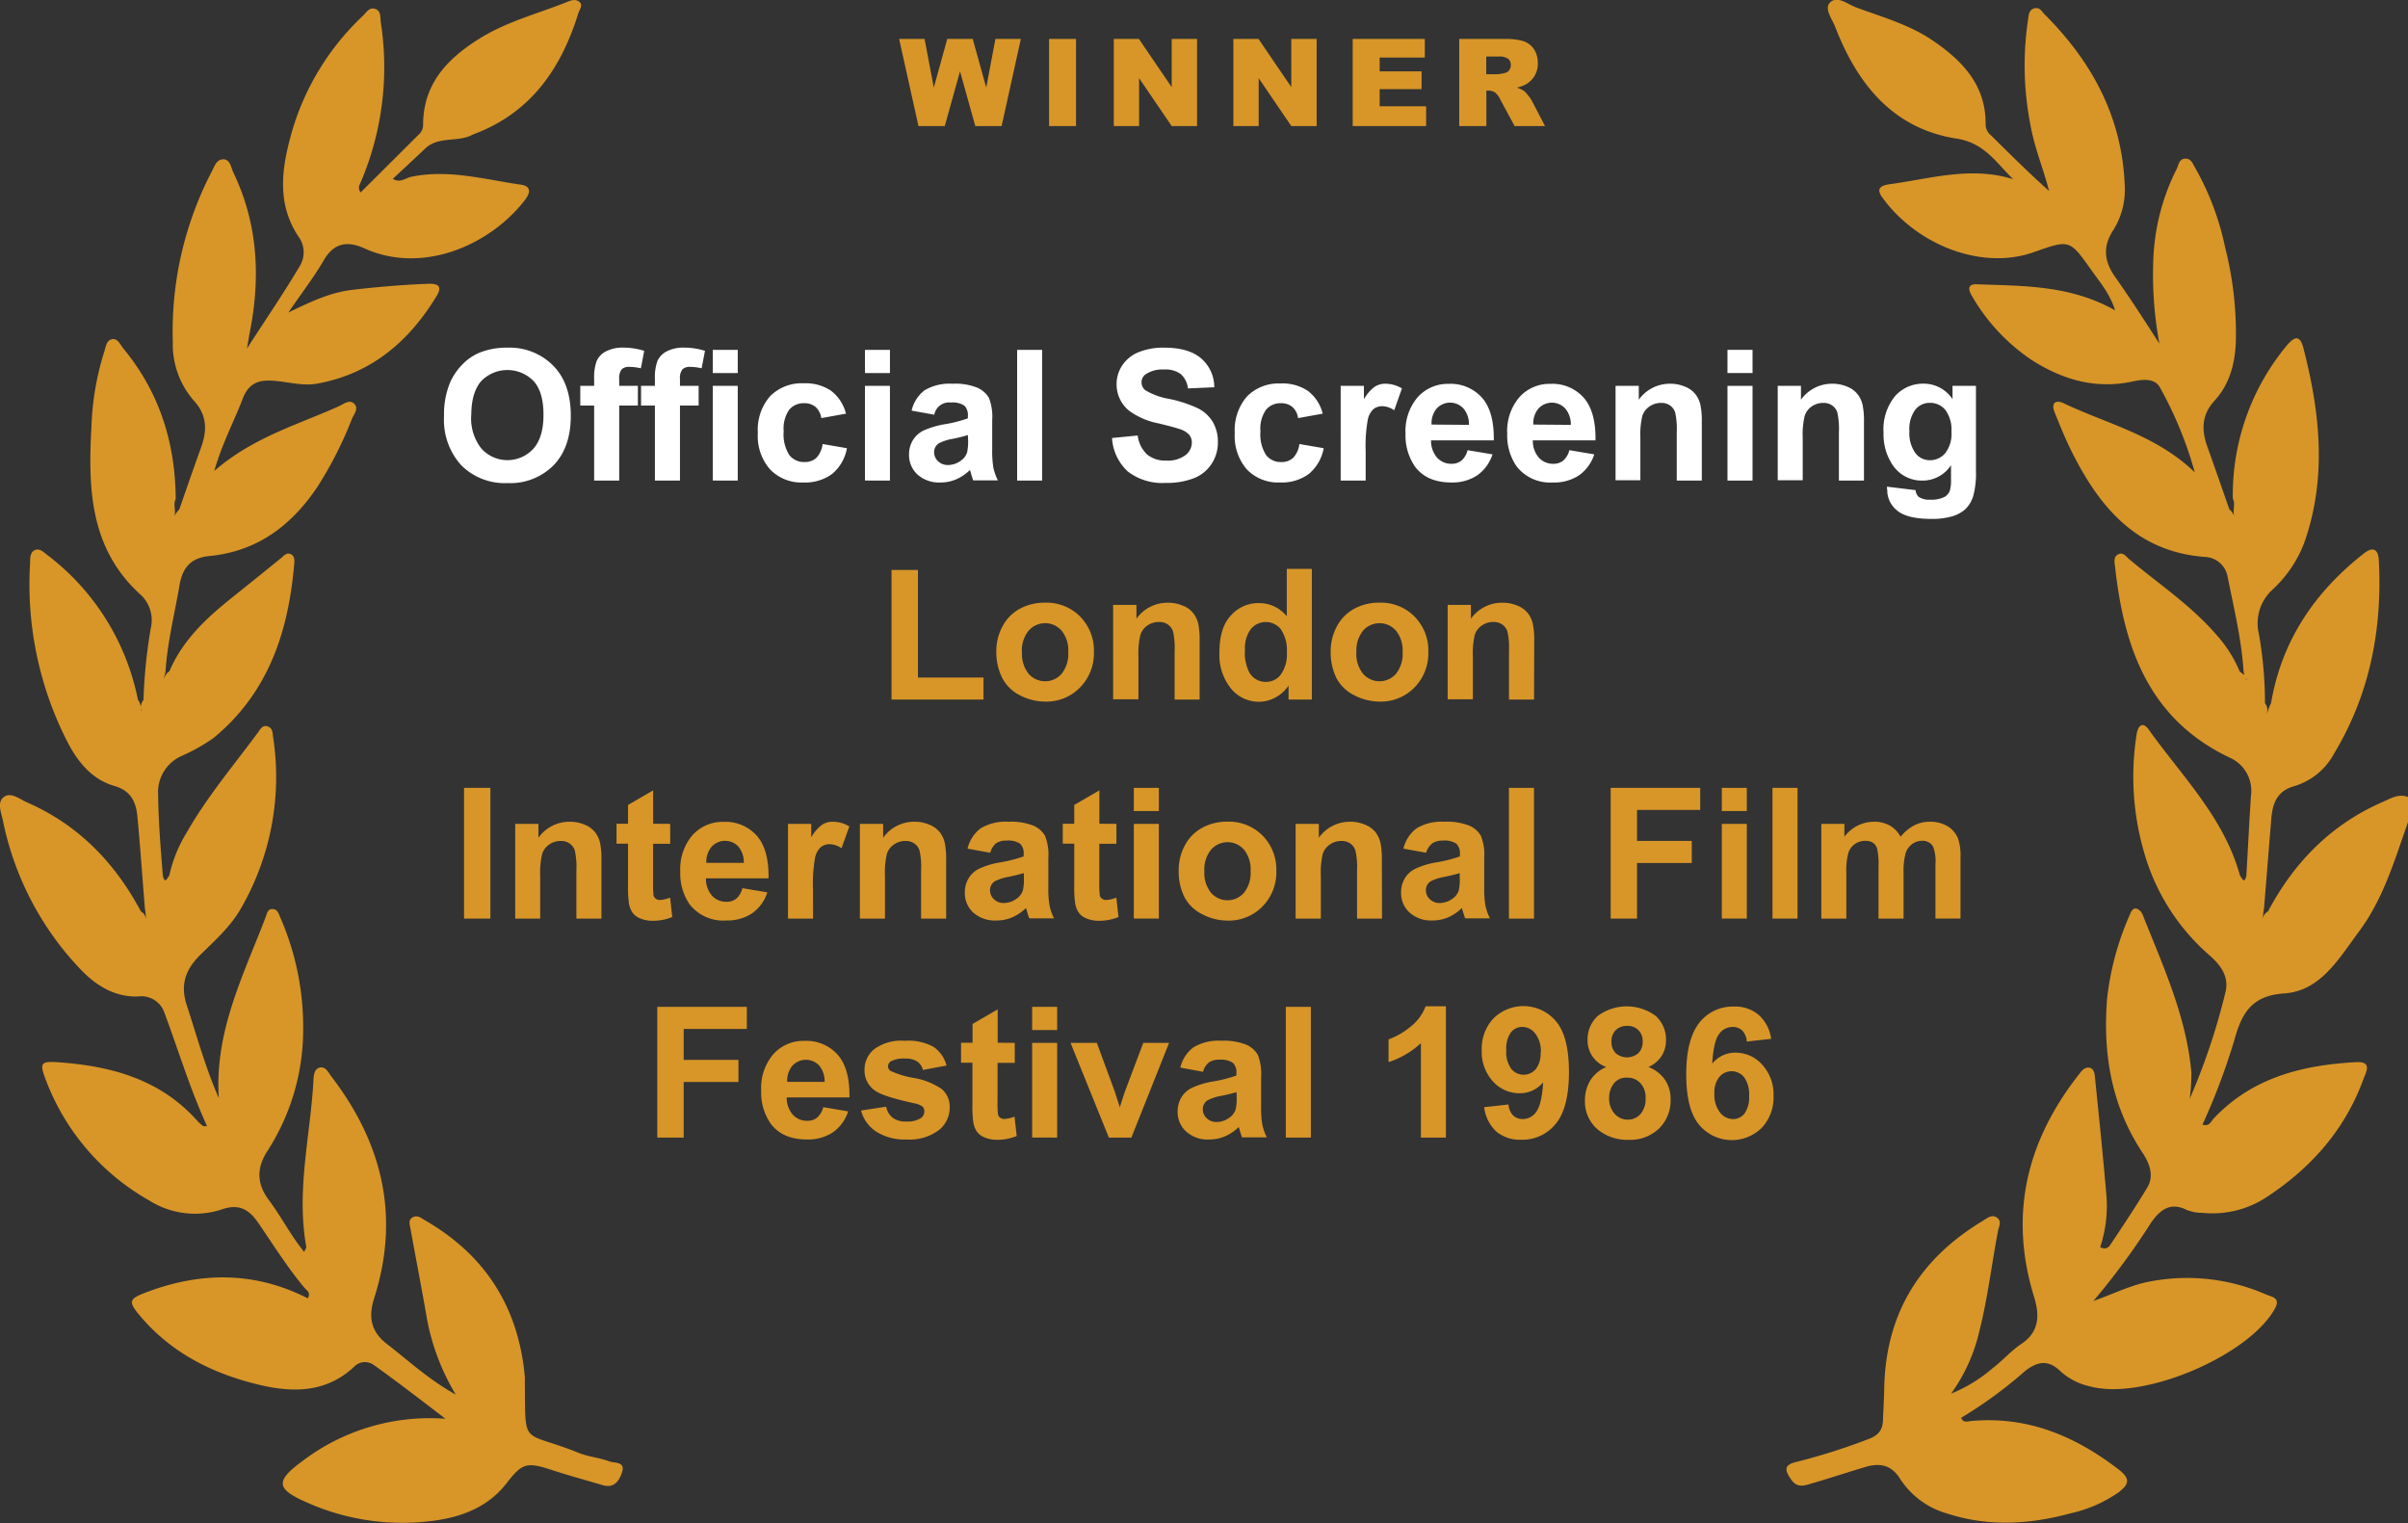 <svg xmlns="http://www.w3.org/2000/svg" viewBox="0 0 395.88 250.35"><rect x="0" y="0" width="395.88" height="250.35" fill="#333333" stroke="none"/><defs><style>.cls-1{fill:#fff;}.cls-2{fill:#d89628;}</style></defs><g id="Layer_2" data-name="Layer 2"><g id="Layer_1-2" data-name="Layer 1"><path class="cls-1" d="M73,68.38a13.58,13.58,0,0,1,1-5.51,10,10,0,0,1,2-2.94A8.5,8.5,0,0,1,78.77,58a11.91,11.91,0,0,1,4.63-.85,10.08,10.08,0,0,1,7.59,3q2.85,2.94,2.85,8.19c0,3.46-.94,6.18-2.82,8.13a10,10,0,0,1-7.56,2.94,10.12,10.12,0,0,1-7.62-2.92A11.11,11.11,0,0,1,73,68.38Zm4.47-.15a8,8,0,0,0,1.69,5.53,5.78,5.78,0,0,0,8.53,0q1.67-1.87,1.66-5.61t-1.62-5.5a6,6,0,0,0-8.62,0Q77.49,64.52,77.48,68.23Z"/><path class="cls-1" d="M95.4,63.43h2.28V62.26a7.72,7.72,0,0,1,.42-2.93,3.3,3.3,0,0,1,1.54-1.58,5.93,5.93,0,0,1,2.83-.61,11.49,11.49,0,0,1,3.44.53l-.55,2.87a8.55,8.55,0,0,0-1.89-.23,1.66,1.66,0,0,0-1.28.42,2.38,2.38,0,0,0-.39,1.6v1.1h3.07v3.24H101.8V79H97.68V66.67H95.4Z"/><path class="cls-1" d="M105.39,63.43h2.28V62.26a7.72,7.72,0,0,1,.42-2.93,3.3,3.3,0,0,1,1.54-1.58,5.93,5.93,0,0,1,2.83-.61,11.49,11.49,0,0,1,3.44.53l-.55,2.87a8.55,8.55,0,0,0-1.89-.23,1.67,1.67,0,0,0-1.28.42,2.38,2.38,0,0,0-.39,1.6v1.1h3.07v3.24h-3.07V79h-4.12V66.67h-2.28Z"/><path class="cls-1" d="M117.18,61.32V57.51h4.11v3.81Zm0,17.67V63.43h4.11V79Z"/><path class="cls-1" d="M139.08,68l-4.06.73a3,3,0,0,0-.93-1.83,2.8,2.8,0,0,0-1.88-.62,3.08,3.08,0,0,0-2.46,1.07,5.42,5.42,0,0,0-.91,3.55,6.3,6.3,0,0,0,.93,3.91,3.05,3.05,0,0,0,2.5,1.14,2.8,2.8,0,0,0,1.92-.66,4.12,4.12,0,0,0,1.05-2.3l4,.69a7.19,7.19,0,0,1-2.41,4.21,7.53,7.53,0,0,1-4.79,1.42,7.13,7.13,0,0,1-5.45-2.16,8.34,8.34,0,0,1-2-6,8.36,8.36,0,0,1,2-6,7.25,7.25,0,0,1,5.51-2.14,7.5,7.5,0,0,1,4.52,1.22A6.8,6.8,0,0,1,139.08,68Z"/><path class="cls-1" d="M142.2,61.32V57.51h4.11v3.81Zm0,17.67V63.43h4.11V79Z"/><path class="cls-1" d="M153.61,68.17l-3.74-.67A5.85,5.85,0,0,1,152,64.16a8,8,0,0,1,4.57-1.08,9.72,9.72,0,0,1,4.1.65,4.13,4.13,0,0,1,1.9,1.65,8.45,8.45,0,0,1,.55,3.69l0,4.8a17.07,17.07,0,0,0,.19,3,9.42,9.42,0,0,0,.74,2.09H160c-.11-.28-.24-.68-.39-1.22-.07-.24-.12-.41-.15-.48a7.41,7.41,0,0,1-2.26,1.53,6.3,6.3,0,0,1-2.56.52A5.32,5.32,0,0,1,150.83,78a4.33,4.33,0,0,1-1.38-3.29,4.4,4.4,0,0,1,.63-2.35,4.17,4.17,0,0,1,1.76-1.59,14.47,14.47,0,0,1,3.28-1,22,22,0,0,0,4-1v-.41a2.14,2.14,0,0,0-.59-1.69,3.5,3.5,0,0,0-2.21-.5,2.46,2.46,0,0,0-2.71,1.94Zm5.51,3.34a23.32,23.32,0,0,1-2.51.63,7.85,7.85,0,0,0-2.24.72,1.71,1.71,0,0,0-.8,1.45,2,2,0,0,0,.64,1.5,2.26,2.26,0,0,0,1.64.63A3.55,3.55,0,0,0,158,75.7a2.58,2.58,0,0,0,1-1.36,8.54,8.54,0,0,0,.16-2Z"/><path class="cls-1" d="M167.22,79V57.51h4.11V79Z"/><path class="cls-1" d="M182.82,72l4.22-.41a5.19,5.19,0,0,0,1.54,3.12,4.71,4.71,0,0,0,3.14,1,4.84,4.84,0,0,0,3.16-.88,2.63,2.63,0,0,0,1.06-2.08,2,2,0,0,0-.44-1.29,3.53,3.53,0,0,0-1.56-.93c-.51-.18-1.67-.49-3.48-.94a11.86,11.86,0,0,1-4.89-2.12,5.58,5.58,0,0,1-2-4.32,5.49,5.49,0,0,1,.92-3.07,5.83,5.83,0,0,1,2.68-2.18,10.74,10.74,0,0,1,4.23-.75c2.7,0,4.73.6,6.09,1.78a6.23,6.23,0,0,1,2.14,4.73l-4.33.19a3.71,3.71,0,0,0-1.2-2.38,4.31,4.31,0,0,0-2.74-.73,4.93,4.93,0,0,0-3,.78,1.56,1.56,0,0,0-.69,1.33,1.65,1.65,0,0,0,.64,1.31,11.52,11.52,0,0,0,4,1.43,21.18,21.18,0,0,1,4.68,1.55,6,6,0,0,1,2.37,2.18,6.38,6.38,0,0,1,.86,3.42,6.3,6.3,0,0,1-1,3.46,6.13,6.13,0,0,1-2.9,2.39,12.17,12.17,0,0,1-4.67.79,9.26,9.26,0,0,1-6.25-1.89A8.13,8.13,0,0,1,182.82,72Z"/><path class="cls-1" d="M217.46,68l-4.06.73a2.88,2.88,0,0,0-.93-1.83,2.8,2.8,0,0,0-1.88-.62,3.08,3.08,0,0,0-2.45,1.07,5.42,5.42,0,0,0-.92,3.55,6.3,6.3,0,0,0,.93,3.91,3.05,3.05,0,0,0,2.5,1.14,2.8,2.8,0,0,0,1.92-.66,4,4,0,0,0,1.05-2.3l4,.69a7.2,7.2,0,0,1-2.42,4.21,7.53,7.53,0,0,1-4.79,1.42A7.11,7.11,0,0,1,205,77.18a8.34,8.34,0,0,1-2-6,8.4,8.4,0,0,1,2-6,7.25,7.25,0,0,1,5.51-2.14,7.48,7.48,0,0,1,4.52,1.22A6.8,6.8,0,0,1,217.46,68Z"/><path class="cls-1" d="M224.52,79h-4.11V63.43h3.82v2.21A6.5,6.5,0,0,1,226,63.58a3.15,3.15,0,0,1,1.77-.5,5.28,5.28,0,0,1,2.71.77l-1.27,3.59a3.59,3.59,0,0,0-1.93-.67,2.33,2.33,0,0,0-1.47.47,3.3,3.3,0,0,0-.94,1.73,24.21,24.21,0,0,0-.35,5.21Z"/><path class="cls-1" d="M241.27,74l4.1.69a6.74,6.74,0,0,1-2.5,3.44,7.39,7.39,0,0,1-4.27,1.18c-2.71,0-4.71-.89-6-2.65a9,9,0,0,1-1.53-5.37,8.57,8.57,0,0,1,2-6,6.66,6.66,0,0,1,5.11-2.19,6.91,6.91,0,0,1,5.48,2.29q2,2.3,1.92,7H235.27a4.2,4.2,0,0,0,1,2.85,3.13,3.13,0,0,0,2.37,1,2.53,2.53,0,0,0,1.63-.53A3.25,3.25,0,0,0,241.27,74Zm.23-4.16a4,4,0,0,0-.92-2.71,3,3,0,0,0-4.37,0,3.8,3.8,0,0,0-.86,2.66Z"/><path class="cls-1" d="M258,74l4.1.69a6.74,6.74,0,0,1-2.5,3.44,7.36,7.36,0,0,1-4.27,1.18,7,7,0,0,1-6-2.65,8.91,8.91,0,0,1-1.54-5.37,8.57,8.57,0,0,1,2-6,6.66,6.66,0,0,1,5.11-2.19,6.88,6.88,0,0,1,5.48,2.29q2,2.3,1.92,7H252a4.19,4.19,0,0,0,1,2.85,3.13,3.13,0,0,0,2.38,1,2.5,2.5,0,0,0,1.62-.53A3.19,3.19,0,0,0,258,74Zm.24-4.16a3.93,3.93,0,0,0-.93-2.71,3,3,0,0,0-4.36,0,3.76,3.76,0,0,0-.87,2.66Z"/><path class="cls-1" d="M279.78,79h-4.12V71.05a12.58,12.58,0,0,0-.26-3.26,2.25,2.25,0,0,0-.86-1.15,2.41,2.41,0,0,0-1.43-.41,3.32,3.32,0,0,0-1.92.58A3,3,0,0,0,270,68.37a13.29,13.29,0,0,0-.32,3.57v7H265.6V63.43h3.82v2.28a6.25,6.25,0,0,1,5.13-2.63,6.18,6.18,0,0,1,2.49.49,4,4,0,0,1,1.7,1.25,4.45,4.45,0,0,1,.81,1.73,12.9,12.9,0,0,1,.23,2.77Z"/><path class="cls-1" d="M284,61.32V57.51h4.12v3.81ZM284,79V63.43h4.12V79Z"/><path class="cls-1" d="M306.44,79h-4.12V71.05a12.58,12.58,0,0,0-.26-3.26,2.25,2.25,0,0,0-.86-1.15,2.41,2.41,0,0,0-1.43-.41,3.32,3.32,0,0,0-1.92.58,3,3,0,0,0-1.16,1.56,13.29,13.29,0,0,0-.32,3.57v7h-4.11V63.43h3.82v2.28a6.25,6.25,0,0,1,5.13-2.63,6.18,6.18,0,0,1,2.49.49,4,4,0,0,1,1.7,1.25,4.45,4.45,0,0,1,.81,1.73,12.9,12.9,0,0,1,.23,2.77Z"/><path class="cls-1" d="M310.23,80l4.7.57a1.63,1.63,0,0,0,.54,1.13,3.13,3.13,0,0,0,1.85.44,4.85,4.85,0,0,0,2.42-.48,2.08,2.08,0,0,0,.82-1,6.23,6.23,0,0,0,.19-1.89V76.47A5.58,5.58,0,0,1,316.09,79a5.75,5.75,0,0,1-5-2.66,9,9,0,0,1-1.43-5.21,8.61,8.61,0,0,1,1.88-6,6.11,6.11,0,0,1,4.68-2.06A5.68,5.68,0,0,1,321,65.61V63.43h3.85v14a14,14,0,0,1-.45,4.11,5.08,5.08,0,0,1-1.27,2.14A5.62,5.62,0,0,1,321,84.86a11.68,11.68,0,0,1-3.47.44c-2.63,0-4.51-.45-5.61-1.36a4.24,4.24,0,0,1-1.65-3.43C310.22,80.37,310.22,80.21,310.23,80Zm3.68-9.13a5.61,5.61,0,0,0,1,3.63,2.94,2.94,0,0,0,2.36,1.15,3.25,3.25,0,0,0,2.55-1.18,5.16,5.16,0,0,0,1-3.49,5.48,5.48,0,0,0-1-3.59,3.18,3.18,0,0,0-2.52-1.17,3,3,0,0,0-2.44,1.15A5.36,5.36,0,0,0,313.91,70.88Z"/><path class="cls-2" d="M146.57,115V93.69h4.34v17.68h10.78V115Z"/><path class="cls-2" d="M163.8,107a8.34,8.34,0,0,1,1-4,6.91,6.91,0,0,1,2.86-2.93,8.46,8.46,0,0,1,4.14-1,7.78,7.78,0,0,1,5.79,2.29,7.93,7.93,0,0,1,2.25,5.79,8,8,0,0,1-2.28,5.86,7.71,7.71,0,0,1-5.73,2.32,9.07,9.07,0,0,1-4.08-1,6.62,6.62,0,0,1-2.95-2.83A9.41,9.41,0,0,1,163.8,107Zm4.22.22a5.16,5.16,0,0,0,1.09,3.54,3.6,3.6,0,0,0,5.42,0,5.2,5.2,0,0,0,1.09-3.57,5.12,5.12,0,0,0-1.09-3.52,3.6,3.6,0,0,0-5.42,0A5.17,5.17,0,0,0,168,107.21Z"/><path class="cls-2" d="M197.22,115h-4.11v-7.94a12.58,12.58,0,0,0-.26-3.26,2.3,2.3,0,0,0-.86-1.15,2.41,2.41,0,0,0-1.43-.41,3.32,3.32,0,0,0-1.92.58,2.92,2.92,0,0,0-1.16,1.56,13.29,13.29,0,0,0-.32,3.57v7H183V99.43h3.83v2.28A6.25,6.25,0,0,1,192,99.08a6.18,6.18,0,0,1,2.49.49,4,4,0,0,1,1.7,1.25,4.45,4.45,0,0,1,.81,1.73,13,13,0,0,1,.22,2.77Z"/><path class="cls-2" d="M215.67,115h-3.83V112.7a6.08,6.08,0,0,1-2.24,2,5.75,5.75,0,0,1-2.62.66,5.91,5.91,0,0,1-4.59-2.16,8.76,8.76,0,0,1-1.91-6q0-4,1.86-6a6,6,0,0,1,4.7-2.06,5.83,5.83,0,0,1,4.51,2.16V93.51h4.12Zm-11-8.12a7.09,7.09,0,0,0,.69,3.6,3.09,3.09,0,0,0,2.78,1.61,3,3,0,0,0,2.42-1.2,5.61,5.61,0,0,0,1-3.61,6.11,6.11,0,0,0-1-3.86,3.18,3.18,0,0,0-4.93,0A5.27,5.27,0,0,0,204.68,106.87Z"/><path class="cls-2" d="M218.77,107a8.45,8.45,0,0,1,1-4,6.94,6.94,0,0,1,2.87-2.93,8.39,8.39,0,0,1,4.13-1,7.75,7.75,0,0,1,5.79,2.29,7.9,7.9,0,0,1,2.26,5.79,8,8,0,0,1-2.28,5.86,7.73,7.73,0,0,1-5.74,2.32,9.06,9.06,0,0,1-4.07-1,6.65,6.65,0,0,1-3-2.83A9.53,9.53,0,0,1,218.77,107Zm4.22.22a5.16,5.16,0,0,0,1.1,3.54,3.59,3.59,0,0,0,5.41,0,5.2,5.2,0,0,0,1.09-3.57,5.12,5.12,0,0,0-1.09-3.52,3.59,3.59,0,0,0-5.41,0A5.17,5.17,0,0,0,223,107.21Z"/><path class="cls-2" d="M252.2,115h-4.12v-7.94a12.13,12.13,0,0,0-.26-3.26,2.25,2.25,0,0,0-.86-1.15,2.39,2.39,0,0,0-1.43-.41,3.26,3.26,0,0,0-1.91.58,2.94,2.94,0,0,0-1.17,1.56,13.41,13.41,0,0,0-.31,3.57v7H238V99.43h3.82v2.28A6.25,6.25,0,0,1,247,99.08a6.11,6.11,0,0,1,2.49.49,4.14,4.14,0,0,1,1.71,1.25,4.58,4.58,0,0,1,.8,1.73,12.9,12.9,0,0,1,.23,2.77Z"/><path class="cls-2" d="M76.29,151V129.51h4.33V151Z"/><path class="cls-2" d="M98.88,151H94.76v-7.94a12.58,12.58,0,0,0-.26-3.26,2.3,2.3,0,0,0-.86-1.15,2.41,2.41,0,0,0-1.43-.41,3.32,3.32,0,0,0-1.92.58,3,3,0,0,0-1.16,1.56,13.29,13.29,0,0,0-.32,3.57V151H84.7V135.43h3.82v2.28a6.25,6.25,0,0,1,5.13-2.63,6.18,6.18,0,0,1,2.49.49,4.13,4.13,0,0,1,1.7,1.25,4.45,4.45,0,0,1,.81,1.73,12.9,12.9,0,0,1,.23,2.77Z"/><path class="cls-2" d="M110.18,135.43v3.28h-2.81V145a16.3,16.3,0,0,0,.08,2.22,1,1,0,0,0,.37.52,1.13,1.13,0,0,0,.69.2,5.4,5.4,0,0,0,1.66-.39l.35,3.19a8.19,8.19,0,0,1-3.25.62,5.18,5.18,0,0,1-2-.38,2.93,2.93,0,0,1-1.31-1,3.85,3.85,0,0,1-.58-1.61,19.69,19.69,0,0,1-.13-2.9v-6.78h-1.89v-3.28h1.89v-3.09l4.13-2.4v5.49Z"/><path class="cls-2" d="M122.05,146l4.1.69a6.74,6.74,0,0,1-2.5,3.44,7.36,7.36,0,0,1-4.27,1.18,7,7,0,0,1-6-2.65,8.91,8.91,0,0,1-1.54-5.37,8.57,8.57,0,0,1,2-6,6.66,6.66,0,0,1,5.11-2.19,6.9,6.9,0,0,1,5.48,2.29q2,2.3,1.92,7H116.06a4.19,4.19,0,0,0,1,2.85,3.13,3.13,0,0,0,2.38,1,2.47,2.47,0,0,0,1.62-.53A3.25,3.25,0,0,0,122.05,146Zm.23-4.16a3.93,3.93,0,0,0-.92-2.71,3,3,0,0,0-4.36.05,3.76,3.76,0,0,0-.87,2.66Z"/><path class="cls-2" d="M133.67,151h-4.12V135.43h3.82v2.21a6.63,6.63,0,0,1,1.77-2.06,3.16,3.16,0,0,1,1.78-.5,5.31,5.31,0,0,1,2.71.77l-1.28,3.59a3.57,3.57,0,0,0-1.93-.67,2.28,2.28,0,0,0-1.47.48A3.23,3.23,0,0,0,134,141a24.44,24.44,0,0,0-.34,5.21Z"/><path class="cls-2" d="M155.55,151h-4.12v-7.94a12.13,12.13,0,0,0-.26-3.26,2.25,2.25,0,0,0-.86-1.15,2.38,2.38,0,0,0-1.42-.41,3.27,3.27,0,0,0-1.92.58,2.94,2.94,0,0,0-1.17,1.56,13.41,13.41,0,0,0-.31,3.57V151h-4.12V135.43h3.82v2.28a6.25,6.25,0,0,1,5.13-2.63,6.11,6.11,0,0,1,2.49.49,4.23,4.23,0,0,1,1.71,1.25,4.58,4.58,0,0,1,.8,1.73,12.9,12.9,0,0,1,.23,2.77Z"/><path class="cls-2" d="M162.8,140.18l-3.73-.68a5.84,5.84,0,0,1,2.16-3.34,8,8,0,0,1,4.57-1.08,10,10,0,0,1,4.11.65,4.06,4.06,0,0,1,1.89,1.66,8.37,8.37,0,0,1,.55,3.68l0,4.8a16,16,0,0,0,.2,3,8.5,8.5,0,0,0,.74,2.09h-4.08c-.1-.28-.24-.68-.39-1.22-.07-.24-.12-.41-.15-.48a7.37,7.37,0,0,1-2.25,1.53,6.38,6.38,0,0,1-2.57.52A5.32,5.32,0,0,1,160,150a4.33,4.33,0,0,1-1.38-3.29,4.42,4.42,0,0,1,.63-2.35,4.06,4.06,0,0,1,1.77-1.58,13.27,13.27,0,0,1,3.27-1,22.38,22.38,0,0,0,4-1v-.41a2.14,2.14,0,0,0-.59-1.69,3.54,3.54,0,0,0-2.21-.5,2.92,2.92,0,0,0-1.71.43A3,3,0,0,0,162.8,140.18Zm5.51,3.34c-.53.17-1.36.38-2.51.62a7.85,7.85,0,0,0-2.24.72,1.73,1.73,0,0,0-.8,1.45,2,2,0,0,0,.64,1.5,2.26,2.26,0,0,0,1.64.63,3.6,3.6,0,0,0,2.13-.74,2.62,2.62,0,0,0,1-1.36,8,8,0,0,0,.16-2Z"/><path class="cls-2" d="M183.54,135.43v3.28h-2.81V145a16.3,16.3,0,0,0,.08,2.22.91.91,0,0,0,.37.52,1.13,1.13,0,0,0,.69.2,5.34,5.34,0,0,0,1.66-.39l.35,3.19a8.19,8.19,0,0,1-3.25.62,5.18,5.18,0,0,1-2-.38,2.93,2.93,0,0,1-1.31-1,3.85,3.85,0,0,1-.58-1.61,19.69,19.69,0,0,1-.13-2.9v-6.78h-1.89v-3.28h1.89v-3.09l4.13-2.4v5.49Z"/><path class="cls-2" d="M186.4,133.32v-3.81h4.12v3.81Zm0,17.67V135.43h4.12V151Z"/><path class="cls-2" d="M193.78,143a8.45,8.45,0,0,1,1-4,6.94,6.94,0,0,1,2.87-2.93,8.41,8.41,0,0,1,4.14-1,7.74,7.74,0,0,1,5.78,2.29,7.9,7.9,0,0,1,2.26,5.79,8,8,0,0,1-2.28,5.86,7.73,7.73,0,0,1-5.73,2.32,8.94,8.94,0,0,1-4.08-1,6.65,6.65,0,0,1-3-2.83A9.53,9.53,0,0,1,193.78,143Zm4.22.22a5.16,5.16,0,0,0,1.1,3.54,3.59,3.59,0,0,0,5.41,0,5.2,5.2,0,0,0,1.09-3.57,5.12,5.12,0,0,0-1.09-3.52,3.59,3.59,0,0,0-5.41,0A5.17,5.17,0,0,0,198,143.21Z"/><path class="cls-2" d="M227.21,151H223.1v-7.94a12,12,0,0,0-.27-3.26,2.19,2.19,0,0,0-.86-1.15,2.38,2.38,0,0,0-1.42-.41,3.27,3.27,0,0,0-1.92.58,2.94,2.94,0,0,0-1.17,1.56,13.41,13.41,0,0,0-.31,3.57V151H213V135.43h3.82v2.28a6.25,6.25,0,0,1,5.13-2.63,6.11,6.11,0,0,1,2.49.49,4.23,4.23,0,0,1,1.71,1.25,4.58,4.58,0,0,1,.8,1.73,12.9,12.9,0,0,1,.23,2.77Z"/><path class="cls-2" d="M234.46,140.18l-3.73-.68a5.84,5.84,0,0,1,2.16-3.34,8,8,0,0,1,4.57-1.08,10,10,0,0,1,4.11.65,4.06,4.06,0,0,1,1.89,1.66,8.37,8.37,0,0,1,.55,3.68l0,4.8a16,16,0,0,0,.2,3,8.5,8.5,0,0,0,.74,2.09h-4.08c-.1-.28-.23-.68-.39-1.22-.07-.24-.12-.41-.15-.48a7.37,7.37,0,0,1-2.25,1.53,6.35,6.35,0,0,1-2.57.52,5.28,5.28,0,0,1-3.78-1.31,4.3,4.3,0,0,1-1.39-3.29,4.42,4.42,0,0,1,.63-2.35,4.06,4.06,0,0,1,1.77-1.58,13.27,13.27,0,0,1,3.27-1,22.38,22.38,0,0,0,4-1v-.41a2.14,2.14,0,0,0-.59-1.69,3.54,3.54,0,0,0-2.21-.5,2.92,2.92,0,0,0-1.71.43A3,3,0,0,0,234.46,140.18Zm5.51,3.34c-.53.17-1.36.38-2.51.62a8,8,0,0,0-2.24.72,1.73,1.73,0,0,0-.8,1.45,2,2,0,0,0,.64,1.5,2.26,2.26,0,0,0,1.64.63,3.6,3.6,0,0,0,2.13-.74,2.56,2.56,0,0,0,1-1.36,8,8,0,0,0,.16-2Z"/><path class="cls-2" d="M248.07,151V129.51h4.12V151Z"/><path class="cls-2" d="M264.8,151V129.51h14.72v3.63H269.13v5.09h9v3.63h-9V151Z"/><path class="cls-2" d="M283.07,133.32v-3.81h4.11v3.81Zm0,17.67V135.43h4.11V151Z"/><path class="cls-2" d="M291.4,151V129.51h4.12V151Z"/><path class="cls-2" d="M299.43,135.43h3.79v2.12a6.1,6.1,0,0,1,4.85-2.47,5.19,5.19,0,0,1,2.59.61,4.62,4.62,0,0,1,1.8,1.86,7.3,7.3,0,0,1,2.22-1.86,5.4,5.4,0,0,1,2.53-.61,5.68,5.68,0,0,1,2.9.69,4.3,4.3,0,0,1,1.77,2,8.68,8.68,0,0,1,.43,3.22v10h-4.12v-8.9a6.65,6.65,0,0,0-.42-3,2,2,0,0,0-1.76-.88,2.82,2.82,0,0,0-1.63.52,3,3,0,0,0-1.1,1.55,11.36,11.36,0,0,0-.33,3.22V151h-4.12v-8.53a11.67,11.67,0,0,0-.22-2.93,1.8,1.8,0,0,0-.68-1,2.11,2.11,0,0,0-1.25-.32,3,3,0,0,0-1.72.51,2.83,2.83,0,0,0-1.09,1.48,11,11,0,0,0-.33,3.21V151h-4.11Z"/><path class="cls-2" d="M108.06,187V165.51h14.72v3.63H112.4v5.09h9v3.63h-9V187Z"/><path class="cls-2" d="M135.34,182l4.1.69a6.74,6.74,0,0,1-2.5,3.44,7.39,7.39,0,0,1-4.27,1.18c-2.71,0-4.71-.89-6-2.65a9,9,0,0,1-1.53-5.37,8.57,8.57,0,0,1,2-6,6.64,6.64,0,0,1,5.11-2.19,6.91,6.91,0,0,1,5.48,2.29q2,2.3,1.92,7H129.34a4.2,4.2,0,0,0,1,2.85,3.13,3.13,0,0,0,2.37,1,2.48,2.48,0,0,0,1.63-.53A3.25,3.25,0,0,0,135.34,182Zm.23-4.16a4,4,0,0,0-.92-2.71,3,3,0,0,0-4.37.05,3.8,3.8,0,0,0-.86,2.66Z"/><path class="cls-2" d="M141.56,182.55l4.13-.63a3,3,0,0,0,1.07,1.82,3.59,3.59,0,0,0,2.26.62,4.09,4.09,0,0,0,2.4-.58,1.32,1.32,0,0,0,.54-1.1,1.12,1.12,0,0,0-.29-.78,3.49,3.49,0,0,0-1.38-.54q-5-1.1-6.31-2a4,4,0,0,1-1.85-3.5,4.32,4.32,0,0,1,1.6-3.4,7.48,7.48,0,0,1,5-1.37,8.6,8.6,0,0,1,4.75,1,5.32,5.32,0,0,1,2.13,3.07l-3.88.72a2.39,2.39,0,0,0-.94-1.39,3.5,3.5,0,0,0-2-.48,4.52,4.52,0,0,0-2.33.45,1,1,0,0,0-.46.84.88.88,0,0,0,.41.74,15.13,15.13,0,0,0,3.84,1.16,11.52,11.52,0,0,1,4.59,1.83,3.8,3.8,0,0,1,1.29,3.06,4.7,4.7,0,0,1-1.78,3.68,8,8,0,0,1-5.29,1.54,8.65,8.65,0,0,1-5-1.29A5.94,5.94,0,0,1,141.56,182.55Z"/><path class="cls-2" d="M166.83,171.43v3.28H164V181a14.65,14.65,0,0,0,.08,2.22.89.89,0,0,0,.36.52,1.16,1.16,0,0,0,.7.2,5.35,5.35,0,0,0,1.65-.39l.36,3.19a8.2,8.2,0,0,1-3.26.62,5.09,5.09,0,0,1-2-.38,2.89,2.89,0,0,1-1.31-1,3.85,3.85,0,0,1-.58-1.61,19.69,19.69,0,0,1-.13-2.9v-6.78H158v-3.28h1.89v-3.09l4.13-2.4v5.49Z"/><path class="cls-2" d="M169.69,169.32v-3.81h4.11v3.81Zm0,17.67V171.43h4.11V187Z"/><path class="cls-2" d="M182.3,187,176,171.43h4.32l2.93,7.94.85,2.65c.22-.67.37-1.12.42-1.33.14-.44.29-.88.44-1.32l3-7.94h4.24L186,187Z"/><path class="cls-2" d="M197.78,176.18l-3.73-.68a5.84,5.84,0,0,1,2.16-3.34,8,8,0,0,1,4.57-1.08,10,10,0,0,1,4.11.65,4.1,4.1,0,0,1,1.89,1.65,8.45,8.45,0,0,1,.55,3.69l0,4.8a16,16,0,0,0,.2,3,8.5,8.5,0,0,0,.74,2.09h-4.08c-.1-.28-.24-.68-.39-1.22-.07-.24-.12-.41-.15-.48a7.29,7.29,0,0,1-2.26,1.53,6.3,6.3,0,0,1-2.56.52A5.28,5.28,0,0,1,195,186a4.3,4.3,0,0,1-1.39-3.29,4.42,4.42,0,0,1,.63-2.35A4.14,4.14,0,0,1,196,178.8a13.78,13.78,0,0,1,3.27-1,22.38,22.38,0,0,0,4-1v-.41a2.14,2.14,0,0,0-.59-1.69,3.54,3.54,0,0,0-2.21-.5,2.92,2.92,0,0,0-1.71.43A3,3,0,0,0,197.78,176.18Zm5.51,3.34c-.53.17-1.36.38-2.51.62a7.85,7.85,0,0,0-2.24.72,1.73,1.73,0,0,0-.8,1.45,2,2,0,0,0,.64,1.5,2.26,2.26,0,0,0,1.64.63,3.58,3.58,0,0,0,2.13-.74,2.62,2.62,0,0,0,1-1.36,8,8,0,0,0,.16-2Z"/><path class="cls-2" d="M211.39,187V165.51h4.12V187Z"/><path class="cls-2" d="M237.71,187H233.6V171.47a14.16,14.16,0,0,1-5.32,3.12v-3.73a12,12,0,0,0,3.5-2,7.6,7.6,0,0,0,2.59-3.44h3.34Z"/><path class="cls-2" d="M244,182l4-.44a2.84,2.84,0,0,0,.76,1.8,2.26,2.26,0,0,0,1.63.59,2.63,2.63,0,0,0,2.16-1.17c.6-.78,1-2.41,1.15-4.87a4.93,4.93,0,0,1-3.89,1.8,5.81,5.81,0,0,1-4.37-1.95,7.15,7.15,0,0,1-1.84-5.09,7.27,7.27,0,0,1,1.94-5.27,7,7,0,0,1,10.31.53c1.4,1.68,2.09,4.46,2.09,8.31s-.72,6.76-2.18,8.5a7,7,0,0,1-5.68,2.61,6.06,6.06,0,0,1-4.08-1.34A6.55,6.55,0,0,1,244,182Zm9.32-9a4.74,4.74,0,0,0-.92-3.1,2.69,2.69,0,0,0-2.11-1.09,2.38,2.38,0,0,0-1.9.9,4.6,4.6,0,0,0-.75,2.95,4.65,4.65,0,0,0,.82,3.05,2.62,2.62,0,0,0,4.05,0A4.1,4.1,0,0,0,253.27,173Z"/><path class="cls-2" d="M264.08,175.4A4.62,4.62,0,0,1,261,171a5.21,5.21,0,0,1,1.68-4,8,8,0,0,1,9.52,0,5.18,5.18,0,0,1,1.69,4,4.66,4.66,0,0,1-.77,2.66A4.91,4.91,0,0,1,271,175.4a5.77,5.77,0,0,1,2.72,2.09,5.56,5.56,0,0,1,.93,3.18,6.47,6.47,0,0,1-1.9,4.84,6.87,6.87,0,0,1-5,1.86,7.68,7.68,0,0,1-4.88-1.54,6,6,0,0,1-2.3-5,6.21,6.21,0,0,1,.86-3.2A5.62,5.62,0,0,1,264.08,175.4Zm.47,5a3.76,3.76,0,0,0,.87,2.65,2.82,2.82,0,0,0,2.18,1,2.72,2.72,0,0,0,2.1-.92,3.77,3.77,0,0,0,.84-2.64,3.41,3.41,0,0,0-.85-2.43,2.8,2.8,0,0,0-2.15-.91,2.55,2.55,0,0,0-2.25,1A3.74,3.74,0,0,0,264.55,180.45Zm.38-9.2a2.6,2.6,0,0,0,.69,1.92,2.87,2.87,0,0,0,3.73,0,2.61,2.61,0,0,0,.71-1.93,2.51,2.51,0,0,0-.7-1.85,2.46,2.46,0,0,0-1.84-.7,2.55,2.55,0,0,0-1.89.7A2.51,2.51,0,0,0,264.93,171.25Z"/><path class="cls-2" d="M291.18,170.77l-4,.44a2.87,2.87,0,0,0-.76-1.82,2.21,2.21,0,0,0-1.59-.58,2.71,2.71,0,0,0-2.21,1.17q-.9,1.17-1.13,4.88a4.81,4.81,0,0,1,3.82-1.82,5.84,5.84,0,0,1,4.42,2,7.15,7.15,0,0,1,1.84,5.07,7.27,7.27,0,0,1-1.94,5.29,7,7,0,0,1-10.31-.53q-2.1-2.54-2.1-8.29t2.19-8.51a7,7,0,0,1,5.67-2.61,6,6,0,0,1,4.05,1.37A6.42,6.42,0,0,1,291.18,170.77Zm-9.33,9a4.7,4.7,0,0,0,.92,3.1,2.72,2.72,0,0,0,2.11,1.09,2.4,2.4,0,0,0,1.9-.89,4.51,4.51,0,0,0,.77-2.93,4.76,4.76,0,0,0-.82-3.07,2.64,2.64,0,0,0-4.06-.05A4,4,0,0,0,281.85,179.75Z"/><path class="cls-2" d="M23.81,149.22c-.4-5-.75-9.94-1.21-14.9-.22-2.42-1-4.32-3.82-5.13-3.79-1.1-6.14-4.14-7.83-7.5a56.88,56.88,0,0,1-6-29.18c0-.79,0-1.72.78-2.08s1.46.34,2.07.82a39.54,39.54,0,0,1,14.88,23.8,2.39,2.39,0,0,1,.45,1.06,5.85,5.85,0,0,1,0,.73c.16-.12,0-.26,0-.41a2.31,2.31,0,0,1,.46-1.38,86.54,86.54,0,0,1,1.18-11.69,5.75,5.75,0,0,0-1.51-5.47c-8.55-7.63-8.79-17.65-8.22-27.9a45.69,45.69,0,0,1,2.08-12.1c.27-.82.34-1.93,1.29-2.13s1.38.94,1.91,1.58c5.91,7.17,8.51,15.5,8.57,24.7-.48.9.09,1.88-.23,2.87a3.44,3.44,0,0,1,.81-1.15c1.19-3.41,2.36-6.82,3.59-10.21,1-2.77,1-5.28-1.14-7.63a14.1,14.1,0,0,1-3.51-9.73,56.84,56.84,0,0,1,6.41-28c.45-.84.76-2,1.9-2s1.26,1.37,1.65,2.18c4.06,8.47,4.49,17.32,2.67,26.39-.11.57-.2,1.14-.44,2.54,3.22-5,6.09-9.18,8.69-13.57a4.35,4.35,0,0,0,0-4.52c-4-5.72-2.94-11.83-1.23-17.8A42.48,42.48,0,0,1,59.68,2.58c.54-.52,1-1.39,1.92-1.14,1.07.29.9,1.35,1,2.2a48.23,48.23,0,0,1-3.24,26.19c-.21.52-.63,1-.07,1.8l9.57-9.53a2.05,2.05,0,0,0,.7-1.55c0-7,4.27-11.15,9.62-14.42C83.55,3.48,88.55,2.2,93.26.31c.59-.24,1.35-.54,2,0s0,1.27-.18,1.86c-2.82,9.11-7.81,16.37-17.15,19.87-.27.11-.53.25-.8.36-2.34.9-5.16.08-7.21,2-1.75,1.67-3.54,3.3-5.34,5,1.18.75,2.1-.15,3.08-.35,6.14-1.26,12.07.47,18,1.31,1.55.22,1.67,1.19.64,2.52-5.71,7.4-16.79,12.3-26.41,7.94-2.76-1.25-5-.94-6.68,2-1.57,2.7-3.5,5.19-5.8,8.55,3.85-1.87,7-3.31,10.48-3.72,4.2-.49,8.39-.85,12.61-1,1.86-.05,2.11.67,1.24,2.08C67.19,56.19,61,61.43,52.22,63.05c-2.58.48-5.06-.36-7.6-.48-2.34-.12-3.83.62-4.73,3-1.41,3.7-3.32,7.2-4.67,11.85,6.38-5.54,13.68-7.57,20.47-10.63.78-.36,1.69-1.12,2.44-.51,1,.82,0,1.85-.3,2.65a63.85,63.85,0,0,1-5.58,11C48,86.32,42.36,90.63,34.44,91.4c-3,.29-4.42,1.82-4.93,4.81-.8,4.72-2,9.38-2.3,14.18a6.18,6.18,0,0,1-.31,1.15c.23-.31.4-.89.94-1.17,2-4.74,5.55-8.26,9.45-11.44,3-2.42,6-4.81,8.94-7.21.44-.35.85-.93,1.51-.65s.69.89.64,1.5c-.93,11.19-4.22,21.28-13.26,28.73a30.42,30.42,0,0,1-5.34,3A6.51,6.51,0,0,0,26,130.72c.05,4.42.42,8.81.77,13.21.35,1.49.7.43,1.06,0a22.65,22.65,0,0,1,2.82-7c3.35-5.9,7.74-11.08,11.76-16.52.39-.53.75-1.29,1.59-1s.8,1,.89,1.68a43.25,43.25,0,0,1-5.32,28.31c-1.7,2.94-4.19,5.16-6.57,7.49s-3.46,4.83-2.29,8.37c1.64,5,3,10.06,5.26,15.25-.71-11,4.07-20.23,7.7-29.74.23-.62.33-1.45,1.27-1.33.67.08.88.74,1.09,1.26a45.06,45.06,0,0,1,3.81,18.82A36.81,36.81,0,0,1,44,189.15c-1.77,2.7-1.9,5.31.2,8.12S47.74,203,50,205.79c.17-.39.39-.64.35-.85-1.64-9.07.61-18,1.16-26.93.06-.94,0-2.2,1-2.5s1.47.79,2,1.49c8.41,11,11.27,23,7,36.41-.91,2.86-.68,5.38,2.1,7.52,3.48,2.66,6.65,5.7,11.32,8.32A37.47,37.47,0,0,1,70.23,217c-.86-5-1.84-10-2.74-15-.11-.63-.42-1.43.32-1.87s1.31,0,1.91.38q15,8.56,16.56,25.79a8.61,8.61,0,0,1,0,.88c.14,10.9-.65,7.82,8.84,11.64,1.62.66,3.44.79,5.07,1.41.81.31,2.61,0,2.1,1.68-.41,1.34-1.21,2.81-3.19,2.23-2.81-.84-5.64-1.6-8.42-2.51-4.07-1.33-4.83-1.13-7.37,2.15-3,3.9-7.28,5.56-11.95,6.19a38.53,38.53,0,0,1-20.7-2.9c-5.28-2.27-5.47-3.56-1-6.85a34.61,34.61,0,0,1,23.57-7c-3.92-3-7.79-6-11.79-8.85a2.48,2.48,0,0,0-3,.09c-4.85,4.71-10.7,4.5-16.53,3-7.22-1.82-13.75-5.15-18.71-10.95-2.27-2.65-2.1-3,1.29-4.24,8.85-3.24,17.57-3.2,26.1,1.15.59-.92-.21-1.33-.59-1.79-2.76-3.32-5.07-7-7.49-10.54-1.48-2.16-3.09-3.33-6.09-2.27a14.07,14.07,0,0,1-11.91-1.5A38.23,38.23,0,0,1,7.61,177.72c-1.19-3.09-1-3.33,2.38-3.07,8.62.65,16.58,2.92,22.57,9.73a6.93,6.93,0,0,0,.87.74s.16,0,.61,0c-2.8-6.12-4.7-12.45-7-18.62a4,4,0,0,0-4.32-2.7c-3.85.15-7-1.83-9.54-4.52A49.66,49.66,0,0,1,.47,134.84c-.28-1.29-1-3,.18-3.84s2.57.36,3.8.9c8.43,3.69,14.45,9.9,18.72,17.93A1.63,1.63,0,0,1,24,151.1,15.12,15.12,0,0,0,23.81,149.22Z"/><path class="cls-2" d="M373.37,115.56c1.75-10.26,7.17-18.24,15.24-24.57,1.47-1.16,2.37-.78,2.47,1.09.6,11.3-1.45,22-7.35,31.79a11,11,0,0,1-6.42,5.32c-2.95.78-3.69,2.82-3.9,5.39-.41,4.88-.79,9.76-1.19,14.64a17.59,17.59,0,0,0-.22,1.88,1.63,1.63,0,0,1,.86-1.27c4.29-8.09,10.38-14.31,18.86-18,1.3-.57,2.6-1.42,4.16-.81v4.12c-2.2,6.23-4.05,12.63-8.07,18-3.27,4.4-6.3,9.76-12.27,10.16-5.64.37-7.08,3.57-8.28,7.91a108.44,108.44,0,0,1-5.17,13.66c1.17.36,1.42-.58,1.84-1,6.36-6.75,14.56-8.78,23.4-9.27,2.77-.15,1.62,1.67,1.26,2.69-3,8.32-8.58,14.64-15.87,19.44a16.18,16.18,0,0,1-10.64,2.64,7.2,7.2,0,0,1-2.57-.47c-2.78-1.42-4.51.11-5.88,2.11a119,119,0,0,1-9.48,12.86c3.35-1.21,5.86-2.45,8.6-3.07a32.36,32.36,0,0,1,19.81,2c1,.41,2.44.54,1.41,2.37-4.37,7.76-21.64,15.06-30.27,12.75a10.69,10.69,0,0,1-4.93-2.48c-2.07-2.06-3.95-1.6-5.92,0a71.84,71.84,0,0,1-10.43,7.62c.34.92,1.13.57,1.73.52,9.22-.81,17,2.47,24.19,8,2,1.56,1.6,2.44,0,3.71a22.41,22.41,0,0,1-8,3.49c-6.74,1.83-13.52,2.21-20.27,0a13.63,13.63,0,0,1-7.66-5.64c-1.46-2.37-3.37-2.69-5.72-2-3,.89-6,1.89-9,2.76-1.09.32-2.22.71-3.15-.6-1.06-1.49-1.46-2.49.85-3a102.67,102.67,0,0,0,11.71-3.71c1.64-.6,2.4-1.44,2.46-3.08s.18-3.53.21-5.29C310,216,315.54,207,325.9,200.73c.73-.45,1.57-1.19,2.41-.57s.3,1.46.16,2.22c-1.05,5.48-1.68,11-3.06,16.44a28.32,28.32,0,0,1-4.65,10.27,24.42,24.42,0,0,0,6.83-4.18c1.64-1.24,3-2.84,4.73-4,3-2,3-4.76,2.08-7.75-4.14-13.44-1.25-25.47,7.25-36.38.48-.62,1-1.42,1.85-1.27s.88,1.2.95,1.93c.64,6.24,1.28,12.48,1.82,18.74a21.52,21.52,0,0,1-1,8.84c1,.47,1.45,0,1.84-.65,2-3,4-6,5.89-9.13,1.22-2,.34-4.09-.79-5.79-5.11-7.72-6.51-16.24-5.8-25.26a46.23,46.23,0,0,1,3.73-13.8c.2-.51.5-1.23,1.21-1a1.78,1.78,0,0,1,.92,1c3.35,8.44,7.19,16.73,8,25.94a32,32,0,0,1-.28,4.3,106.11,106.11,0,0,0,5.85-17.41c.75-2.78-.93-4.75-2.77-6.34a35,35,0,0,1-10.54-16.64,44.61,44.61,0,0,1-1.27-19.49c.17-1.29.94-2.32,2-.81,5.49,7.69,12.4,14.49,15,24,.35.42.71,1.48,1.05,0,.25-4.4.47-8.81.76-13.21a5.94,5.94,0,0,0-3.55-6.21c-13.22-6.31-17.33-18-18.8-31.35-.08-.76-.33-1.68.6-2.08.77-.34,1.23.42,1.73.84,4.88,4.08,10.23,7.63,14.42,12.52a21.09,21.09,0,0,1,3.74,5.93c.41.35.92.63.88.93.23.69.34.38.21.31-.4-.23-.32-.8-.45-1.22-.33-5.3-1.6-10.44-2.63-15.62a3.94,3.94,0,0,0-3.73-3.23c-11.22-.85-17.3-8.13-21.89-17.3-1.05-2.09-1.92-4.27-2.8-6.44-.65-1.59.14-2.15,1.51-1.5,7.16,3.4,15.16,5.2,21.52,11.34a63.3,63.3,0,0,0-5.71-13.92c-.87-1.66-3-1.36-4.61-1C344.44,64,339.07,62.4,334,59.17a31.75,31.75,0,0,1-9.76-10.44c-.52-.84-1-2.06.73-2,7.62.29,15.34.1,22.76,4.29-.86-2.76-2.51-4.64-3.92-6.64-3.54-5-3.58-5-9.25-3-8.69,3.2-19.48-1.12-25.12-8.94-1.35-1.86.46-2.05,1.68-2.22,6.54-.93,13.06-2.89,19.85-.76-2.8-2.72-4.74-6-9.34-6.68-10.46-1.65-16.29-9-19.91-18.34-.5-1.29-1.84-3-.89-4,1.2-1.24,2.9.25,4.3.77,4.21,1.57,8.61,2.78,12.37,5.29,4.94,3.3,9,7.36,8.94,13.93a2.32,2.32,0,0,0,.84,1.78c3.13,3.09,6.24,6.19,9.59,9.18-.93-3.66-2.4-7.1-3.05-10.8a50.74,50.74,0,0,1-.42-17.25c.13-.76.08-1.67,1-1.95s1.25.47,1.71.94c7.75,7.74,12.72,16.79,13.19,28a12.49,12.49,0,0,1-1.91,7.56c-1.74,2.66-1.43,5.13.32,7.6,2.53,3.58,4.9,7.27,7.3,11a62,62,0,0,1-1-13.78,35.88,35.88,0,0,1,3.84-14.93c.32-.65.38-1.66,1.39-1.7s1.27.87,1.65,1.51a45,45,0,0,1,4.93,13.1,57.44,57.44,0,0,1,1.76,15.44c-.14,3.63-1,7-3.51,9.74-2.15,2.35-2.16,4.85-1.16,7.61,1.22,3.4,2.4,6.81,3.59,10.22a3.35,3.35,0,0,1,.81,1.14c-.31-1,.26-2-.23-2.86a38.49,38.49,0,0,1,8.72-25c1.18-1.44,2.25-2.24,2.88.22,2.75,10.66,3.9,21.34.15,32A20.21,20.21,0,0,1,373.52,97a7.48,7.48,0,0,0-2.15,7.23,66,66,0,0,1,1,11.4c.5.57.47,1.23.13,2.53A11.25,11.25,0,0,1,373.37,115.56Z"/><path class="cls-2" d="M147.82,6.4H152l1.52,8,2.21-8h4.19l2.22,8,1.51-8h4.18l-3.16,14.32h-4.33l-2.51-9-2.51,9H151Z"/><path class="cls-2" d="M172.47,6.4h4.43V20.72h-4.43Z"/><path class="cls-2" d="M183.11,6.4h4.13l5.39,7.92V6.4h4.17V20.72h-4.17l-5.36-7.87v7.87h-4.16Z"/><path class="cls-2" d="M202.77,6.4h4.13l5.39,7.92V6.4h4.17V20.72h-4.17l-5.36-7.87v7.87h-4.16Z"/><path class="cls-2" d="M222.39,6.4h11.85V9.46h-7.42v2.27h6.89v2.92h-6.89v2.82h7.64v3.25H222.39Z"/><path class="cls-2" d="M239.9,20.72V6.4h7.37a10.89,10.89,0,0,1,3.14.35,3.38,3.38,0,0,1,1.75,1.3,4,4,0,0,1,.66,2.32,3.84,3.84,0,0,1-1.9,3.46,5.34,5.34,0,0,1-1.56.57,4.36,4.36,0,0,1,1.15.52,4.22,4.22,0,0,1,.71.76,5.07,5.07,0,0,1,.62.89L254,20.72h-5l-2.36-4.38a3.35,3.35,0,0,0-.8-1.1,1.88,1.88,0,0,0-1.09-.34h-.39v5.82Zm4.44-8.52h1.87a6.88,6.88,0,0,0,1.17-.2,1.15,1.15,0,0,0,.72-.44,1.39,1.39,0,0,0,.28-.84,1.32,1.32,0,0,0-.44-1.06,2.65,2.65,0,0,0-1.65-.37h-1.95Z"/></g></g></svg>